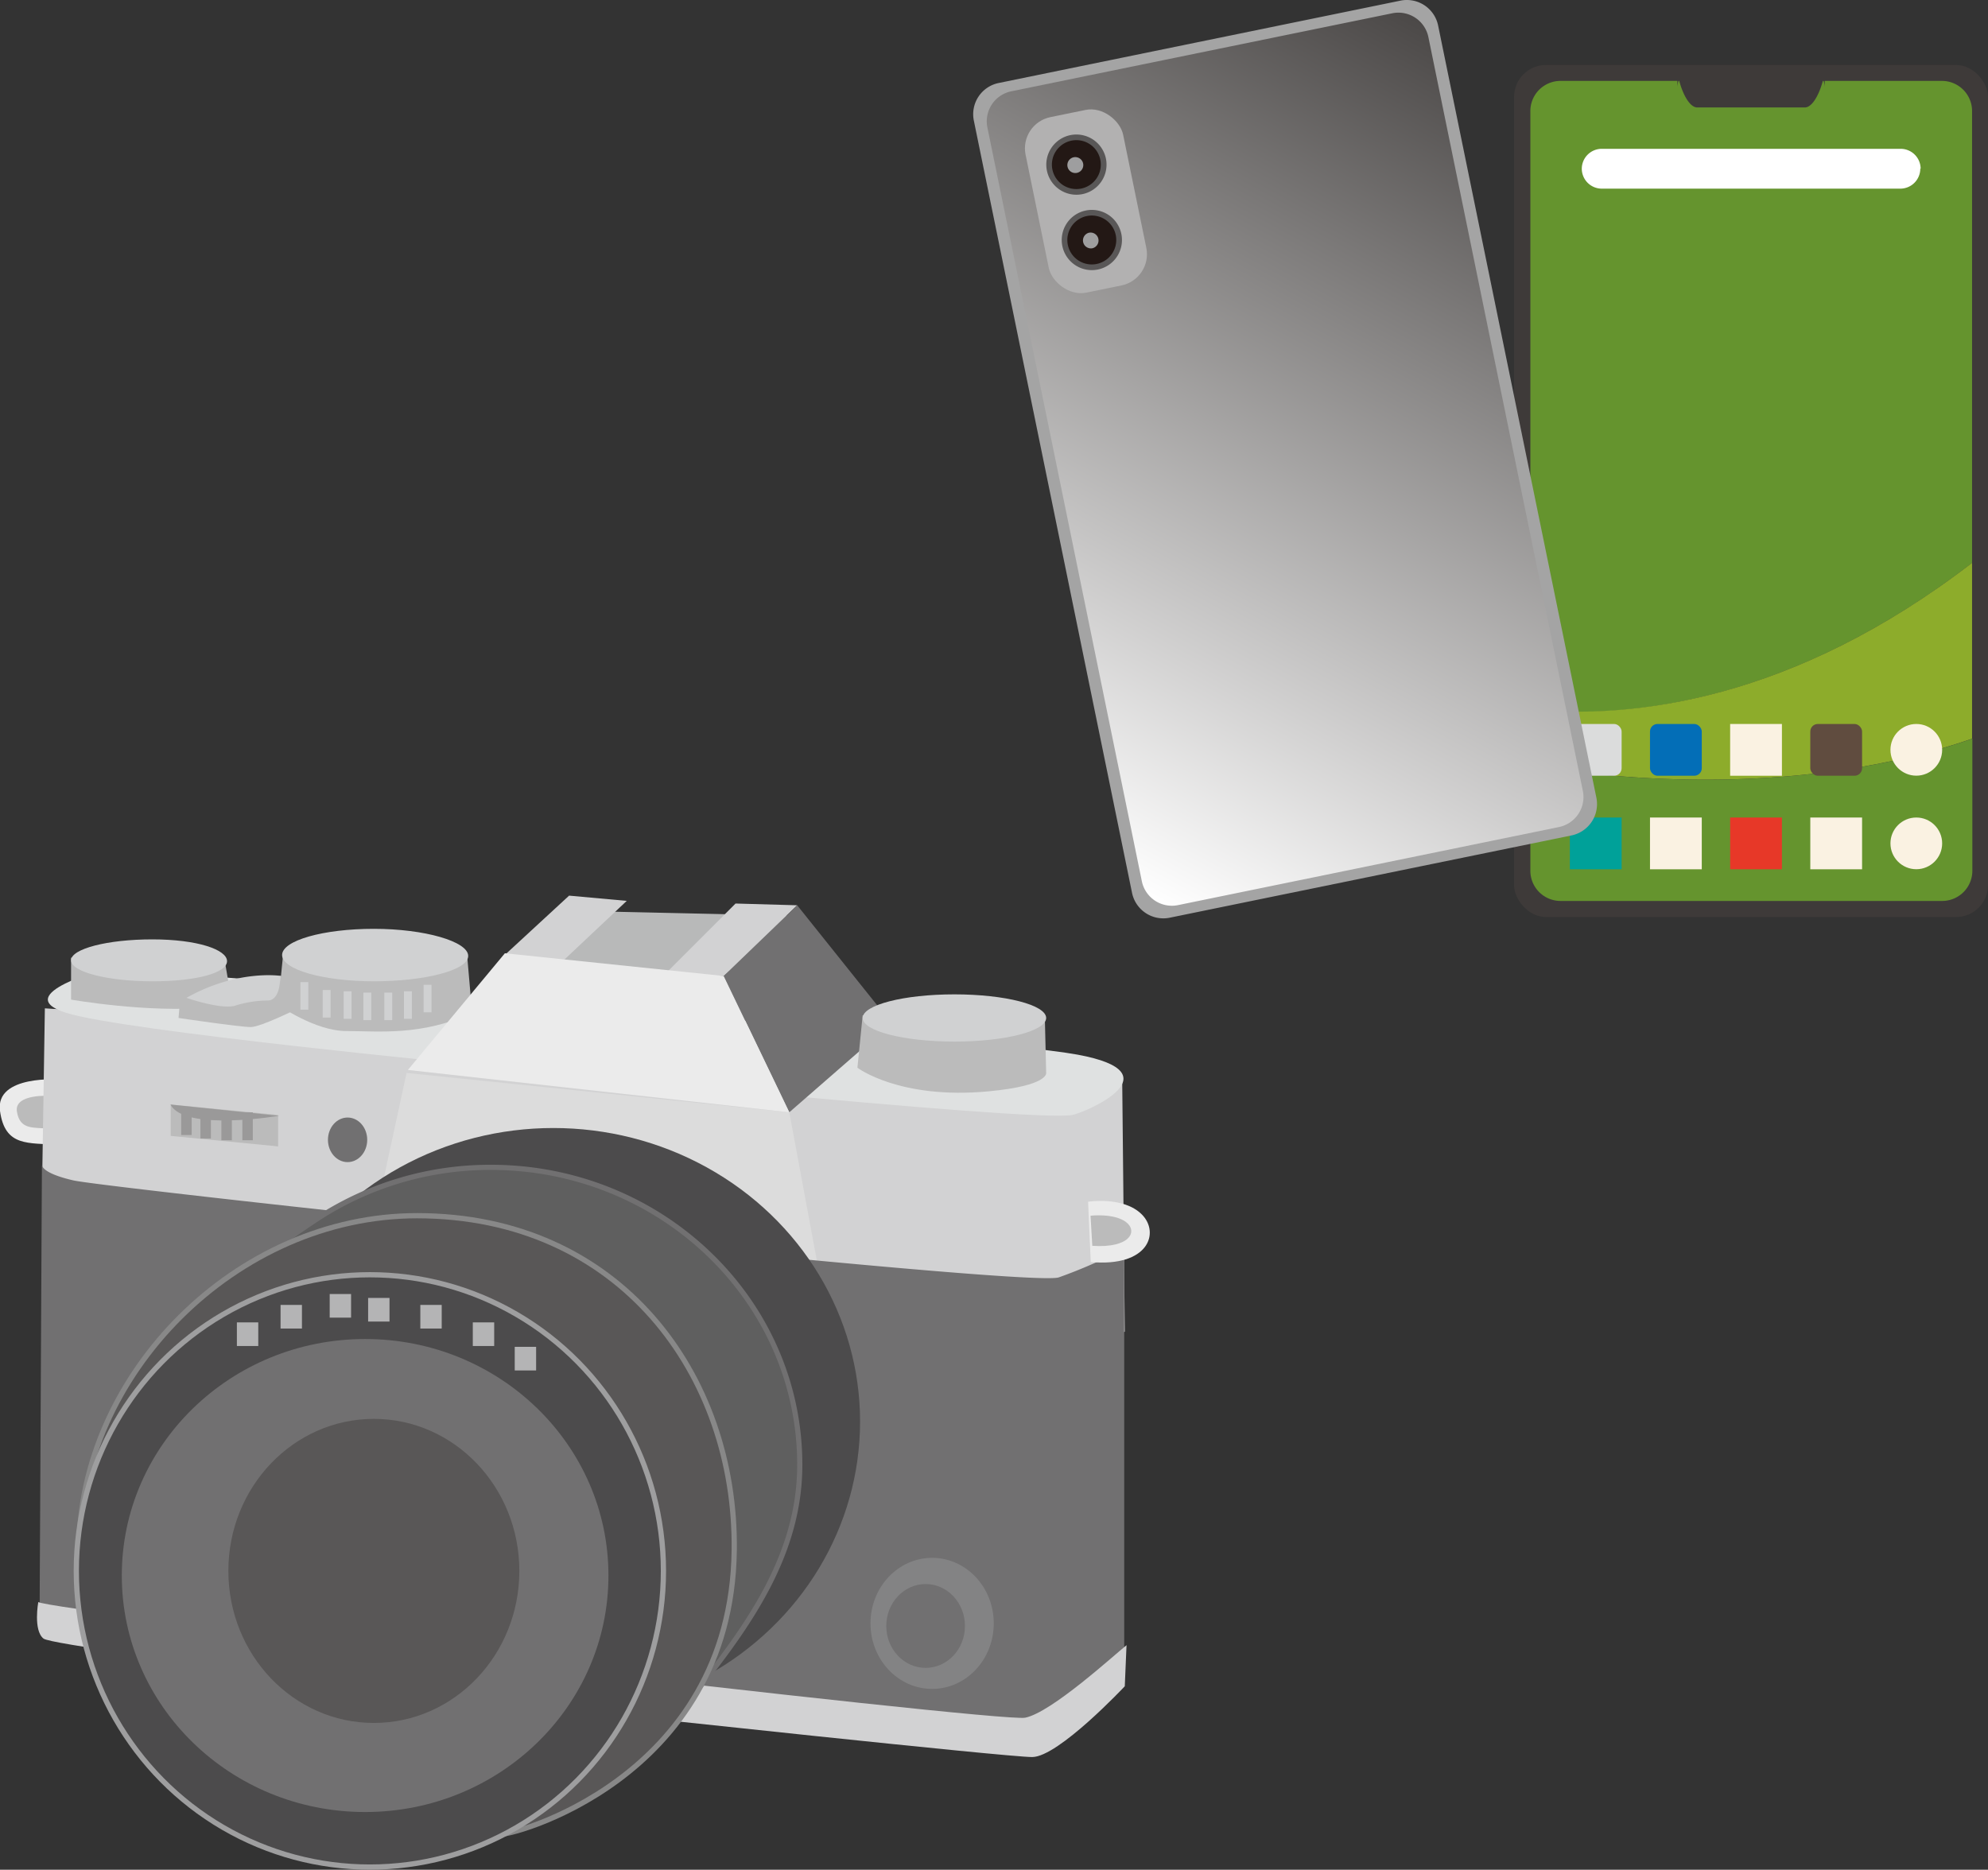 <svg xmlns="http://www.w3.org/2000/svg" xmlns:xlink="http://www.w3.org/1999/xlink" viewBox="0 0 284.49 267.61"><rect x="0" y="0" width="284.49" height="267.61" fill="#333333" stroke="none"/><defs><style>.cls-1{fill:#3e3a39;}.cls-2{fill:#65942e;}.cls-3{fill:#8dac2b;}.cls-4{fill:#00a199;}.cls-5{fill:#faf2e2;}.cls-6{fill:#e73828;}.cls-7{fill:#dbdcdc;}.cls-8{fill:#036eb7;}.cls-9{fill:#604c3f;}.cls-10{fill:#fff;}.cls-11{fill:#a4a4a4;}.cls-12{fill:url(#linear-gradient);}.cls-13{fill:#b2b1b1;}.cls-14,.cls-29{fill:#595757;}.cls-15{fill:#231815;}.cls-16{fill:#9e9e9f;}.cls-17{fill:#ebebeb;}.cls-18{fill:#bbb;}.cls-19{fill:#d2d2d3;}.cls-20{fill:#dfe1e1;}.cls-21{fill:#717071;}.cls-22{fill:#dcdcdc;}.cls-23{fill:#b8b9b9;}.cls-24{fill:#d0d1d2;}.cls-25{fill:#838384;}.cls-26{fill:#9a9999;}.cls-27,.cls-30{fill:#4c4b4c;}.cls-28{fill:#5f5f5f;stroke:#717071;stroke-width:0.74px;}.cls-28,.cls-29,.cls-30{stroke-miterlimit:10;}.cls-29{stroke:#888;}.cls-29,.cls-30{stroke-width:0.75px;}.cls-30{stroke:#9e9e9f;}.cls-31{fill:#b4b4b5;}</style><linearGradient id="linear-gradient" x1="1065.18" y1="-263.64" x2="1148.05" y2="-362.39" gradientTransform="matrix(0.98, -0.2, 0.2, 0.98, -837.31, 594.45)" gradientUnits="userSpaceOnUse"><stop offset="0" stop-color="#fff"/><stop offset="1" stop-color="#4c4948"/></linearGradient></defs><g id="レイヤー_2" data-name="レイヤー 2"><g id="レイヤー_1-2" data-name="レイヤー 1"><rect class="cls-1" x="216.67" y="9.3" width="67.82" height="121.95" rx="4.56"/><path class="cls-2" d="M282.21,80.56V16A4.32,4.32,0,0,0,278,11.58H223.21A4.32,4.32,0,0,0,219,16v85.65C233.67,102.92,256.54,100.31,282.21,80.56Z"/><path class="cls-3" d="M282.21,105.73V80.56c-25.67,19.75-48.54,22.36-63.26,21v8C232,111.68,258.06,114.09,282.21,105.73Z"/><path class="cls-2" d="M219,109.57v15a4.32,4.32,0,0,0,4.26,4.38H278a4.32,4.32,0,0,0,4.25-4.38V105.73C258.06,114.09,232,111.68,219,109.57Z"/><path class="cls-1" d="M261.12,9.87c0,1.58-1.27,5.51-2.85,5.51H242.89c-1.58,0-2.85-3.93-2.85-5.51v2.66a2.85,2.85,0,0,1,2.85-2.85h15.38a2.85,2.85,0,0,1,2.85,2.85Z"/><rect class="cls-4" x="224.65" y="117.01" width="7.41" height="7.41"/><rect class="cls-5" x="236.12" y="117.01" width="7.41" height="7.41"/><rect class="cls-6" x="247.59" y="117.01" width="7.41" height="7.41"/><rect class="cls-5" x="259.06" y="117.01" width="7.41" height="7.41"/><circle class="cls-5" cx="274.23" cy="120.71" r="3.7"/><rect class="cls-7" x="224.65" y="103.62" width="7.41" height="7.41" rx="1.08"/><rect class="cls-8" x="236.12" y="103.62" width="7.41" height="7.41" rx="1.08"/><rect class="cls-5" x="247.59" y="103.62" width="7.41" height="7.41"/><rect class="cls-9" x="259.06" y="103.62" width="7.41" height="7.41" rx="1.08"/><circle class="cls-5" cx="274.23" cy="107.32" r="3.7"/><path class="cls-10" d="M274.8,24.12A2.86,2.86,0,0,1,272,27H229.21a2.86,2.86,0,0,1-2.85-2.85h0a2.86,2.86,0,0,1,2.85-2.85H272a2.86,2.86,0,0,1,2.85,2.85Z"/><path class="cls-11" d="M228.45,114.18a4.58,4.58,0,0,1-3.55,5.39l-57.51,11.78A4.57,4.57,0,0,1,162,127.8L139.36,17.26a4.56,4.56,0,0,1,3.55-5.38L200.42.09a4.57,4.57,0,0,1,5.38,3.56Z"/><path class="cls-12" d="M226.5,113.14a4.39,4.39,0,0,1-3.35,5.22l-54.63,11.2a4.39,4.39,0,0,1-5.13-3.49L141.31,18.3a4.39,4.39,0,0,1,3.35-5.22L199.29,1.89a4.38,4.38,0,0,1,5.13,3.48Z"/><rect class="cls-13" x="148.28" y="15.98" width="14.25" height="25.64" rx="4.56" transform="translate(-2.62 31.79) rotate(-11.58)"/><path class="cls-14" d="M158.26,22.69a4.31,4.31,0,1,1-5.09-3.35A4.32,4.32,0,0,1,158.26,22.69Z"/><path class="cls-15" d="M157.46,22.86a3.5,3.5,0,1,1-4.13-2.73A3.5,3.5,0,0,1,157.46,22.86Z"/><path class="cls-16" d="M155,23.4a1.14,1.14,0,1,1-1.35-.89A1.15,1.15,0,0,1,155,23.4Z"/><path class="cls-14" d="M160.47,33.49a4.31,4.31,0,1,1-5.09-3.36A4.31,4.31,0,0,1,160.47,33.49Z"/><path class="cls-15" d="M159.67,33.65a3.5,3.5,0,1,1-4.13-2.73A3.5,3.5,0,0,1,159.67,33.65Z"/><path class="cls-16" d="M157.18,34.19a1.14,1.14,0,0,1-.89,1.35,1.14,1.14,0,0,1-.46-2.23A1.14,1.14,0,0,1,157.18,34.19Z"/><path class="cls-17" d="M8.67,154.51S-.71,153.76,0,159s4.13,4.5,8.26,4.88Z"/><path class="cls-18" d="M7.27,156.85S2,156.47,2.42,159.1s2.32,2.25,4.64,2.44Z"/><polyline class="cls-19" points="6.42 144.32 6.04 168.52 151.59 195.34 160.96 190.59 160.59 154.45"/><path class="cls-20" d="M15.42,138.57s-14.25,3.75-6,6.38,58.89,7.5,58.89,7.5,79.15,8.25,85.15,7.13c1.88-.36,15-6,.75-8.63S15.42,138.57,15.42,138.57Z"/><polygon class="cls-18" points="24.43 158.08 39.8 159.58 39.8 164.08 24.43 162.58 24.43 158.08"/><ellipse class="cls-21" cx="49.74" cy="163.14" rx="2.81" ry="3.19"/><polygon class="cls-22" points="53.31 176.08 58.18 153.57 112.95 159.2 117.83 185.46 53.31 176.08"/><polygon class="cls-23" points="72.44 138.13 79.94 130.32 113.7 131.07 103.57 139.69 72.44 138.13"/><polygon class="cls-19" points="71.88 137.01 81.44 128.19 89.69 128.94 80.13 137.94 71.88 137.01"/><polygon class="cls-19" points="114.08 129.57 105.26 129.32 94.76 139.82 103.57 139.69 114.08 129.57"/><polygon class="cls-21" points="114.08 129.57 127.58 146.45 112.95 159.2 103.57 139.69 114.08 129.57"/><path class="cls-18" d="M10.17,137.07v6S21.05,145,30.05,144.2l3-1.5-.94-5.51Z"/><path class="cls-18" d="M25.93,141.2l-.38,4.5S34.37,147,35.87,147s6.94-2.75,6.94-2.75l.37-4.88Z"/><path class="cls-18" d="M40.55,136.26l-.75,7.56s5.26,3.75,9.76,3.75,10.88.75,18-2.62l-.75-8.63Z"/><path class="cls-24" d="M32.49,137.57c0,1.66-4.27,2.88-10.69,2.88s-11.63-1.35-11.63-3,5.21-3,11.63-3S32.49,135.91,32.49,137.57Z"/><path class="cls-24" d="M67,136.82c0,2.07-6.25,3.63-13.5,3.63s-13.13-1.68-13.13-3.76,5.87-3.75,13.13-3.75S67,134.75,67,136.82Z"/><path class="cls-18" d="M123.45,145.32l-.75,7.5s6,4.58,18.76,3.38c8.63-.81,8.25-2.63,8.25-2.63l-.19-7.94Z"/><ellipse class="cls-24" cx="136.58" cy="145.7" rx="13.13" ry="3.38"/><path class="cls-21" d="M6,166.64s-.37,1.19,4.51,2.31,136.53,15.38,141,13.88a70.26,70.26,0,0,0,9.37-4.12v62.64l-13.88,6.75L5.67,230.6Z"/><path class="cls-19" d="M5.48,229.28h0c.2,1.1,137.48,17.32,141.23,16.57s12.63-8.88,14.5-10.38l-.25,5.88s-9.5,10.13-13.25,10.13-59.14-6-59.14-6S8.12,236,6.23,234.53C4.73,233.35,5.48,229.28,5.48,229.28Z"/><path class="cls-17" d="M155.71,172s5.07-.81,7.69,1.82.94,7.56-7.31,6.81Z"/><path class="cls-18" d="M156.06,174s3.37-.39,5.09.92.57,3.76-4.84,3.39Z"/><polygon class="cls-17" points="58.37 153.14 72.25 136.44 103.57 139.69 112.95 159.2 58.37 153.14"/><ellipse class="cls-25" cx="133.39" cy="232.35" rx="8.82" ry="9.38"/><ellipse class="cls-21" cx="132.46" cy="232.72" rx="5.63" ry="6"/><rect class="cls-24" x="42.99" y="140.57" width="1.13" height="3.94"/><rect class="cls-24" x="46.18" y="141.7" width="1.13" height="3.94"/><rect class="cls-24" x="49.18" y="141.88" width="1.13" height="3.94"/><rect class="cls-24" x="52" y="142.07" width="1.13" height="3.94"/><rect class="cls-24" x="55" y="142.07" width="1.13" height="3.94"/><rect class="cls-24" x="57.81" y="141.88" width="1.13" height="3.94"/><rect class="cls-24" x="60.62" y="140.95" width="1.13" height="3.94"/><path class="cls-24" d="M26.68,142.82s4.87,1.69,6.93,1.13a15.82,15.82,0,0,1,4.69-.75C39.8,143.2,40,141,40,141l.19-1.32S34,138.69,26.68,142.82Z"/><rect class="cls-26" x="25.93" y="158.45" width="1.5" height="4"/><rect class="cls-26" x="28.68" y="158.95" width="1.5" height="4"/><rect class="cls-26" x="31.68" y="159.2" width="1.5" height="4"/><rect class="cls-26" x="34.68" y="159.2" width="1.5" height="4"/><path class="cls-26" d="M24.4,158.09l15.53,1.61S26.43,162,24.4,158.09Z"/><ellipse class="cls-27" cx="79.19" cy="203.46" rx="43.89" ry="42.01"/><path class="cls-28" d="M114.45,209.65c0,11.76-6.14,21.27-13,30.11C92.86,251,82.76,260,70.55,260c-24.42,0-52.88-28-52.88-51.51C17.67,194,33.54,182.39,45,174.7a45.22,45.22,0,0,1,25.25-7.62C94.66,167.08,114.45,186.14,114.45,209.65Z"/><path class="cls-29" d="M105.07,221.84C104.7,255,72.19,263,71.69,262.48,53.38,244.16,11.3,246.91,11.3,221.84S33.79,174,59.68,174C88.69,174,105.36,196.78,105.07,221.84Z"/><ellipse class="cls-30" cx="52.93" cy="224.84" rx="42.01" ry="42.39"/><ellipse class="cls-21" cx="52.25" cy="225.5" rx="34.82" ry="33.85"/><ellipse class="cls-23" cx="57.62" cy="223.91" rx="9.19" ry="9.94"/><rect class="cls-31" x="33.9" y="189.27" width="3.06" height="3.38"/><rect class="cls-31" x="40.15" y="186.77" width="3.06" height="3.38"/><rect class="cls-31" x="73.66" y="192.77" width="3.06" height="3.38"/><rect class="cls-31" x="47.18" y="185.21" width="3.06" height="3.38"/><rect class="cls-31" x="60.15" y="186.77" width="3.06" height="3.38"/><rect class="cls-31" x="52.68" y="185.77" width="3.06" height="3.38"/><rect class="cls-31" x="67.66" y="189.27" width="3.06" height="3.38"/><ellipse class="cls-14" cx="53.5" cy="224.84" rx="20.82" ry="21.76"/></g></g></svg>